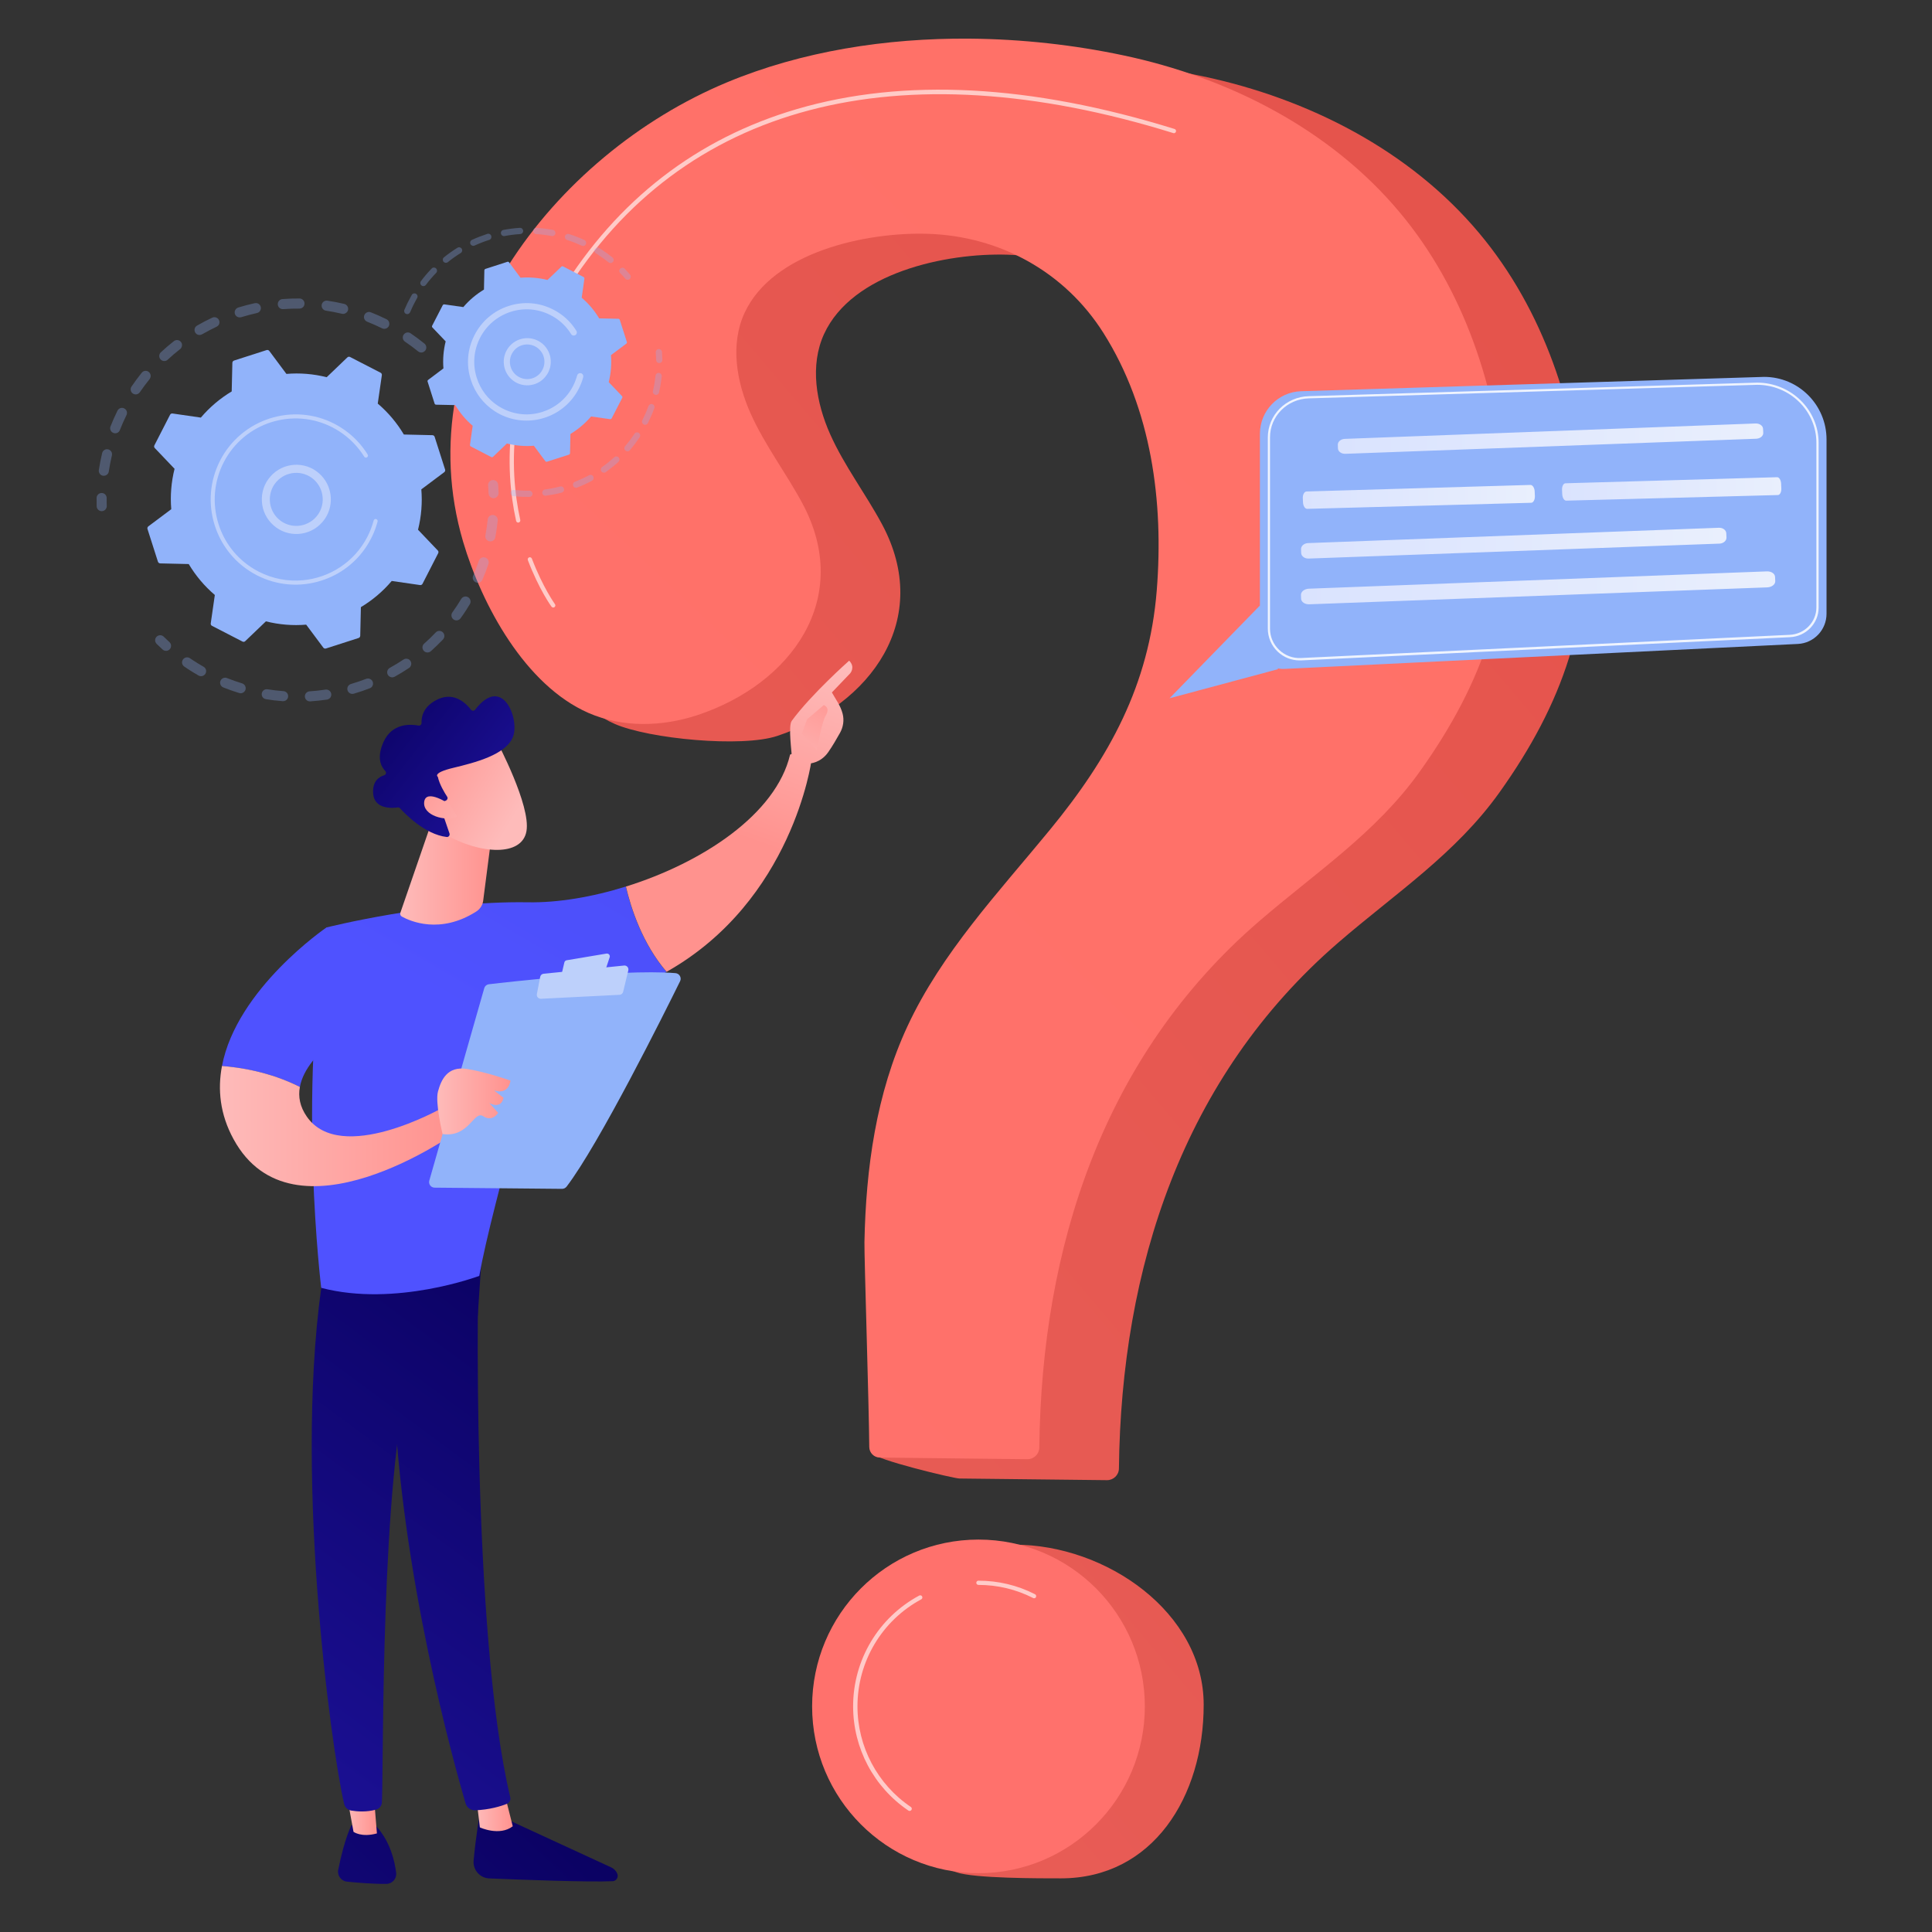 <svg width="200" height="200" viewBox="0 0 200 200" fill="none" xmlns="http://www.w3.org/2000/svg">
<rect x="0" y="0" width="200" height="200" fill="#333333" stroke="none"/>
<g clip-path="url(#clip0_502_4221)">
<path d="M108.626 6.176C99.961 6.107 91.221 7.482 83.483 10.705C65.478 18.189 50.201 38.009 56.178 58.253C58.122 64.827 57.099 72.086 63.635 74.939C67.17 76.485 76.797 77.409 80.461 76.184C90.19 72.948 96.583 64.082 91.296 54.251C89.603 51.103 87.406 48.23 85.946 44.967C84.486 41.703 83.818 37.831 85.305 34.581C88.232 28.205 97.962 26.173 104.266 26.365C111.71 26.59 118.458 30.285 122.463 36.62C127.457 44.515 128.719 54.12 127.989 63.281C127.205 73.085 123.084 80.576 116.902 88.095C111.58 94.574 105.726 100.786 102.185 108.394C98.937 115.372 97.88 123.11 97.73 130.752C97.702 132.229 90.361 146.186 90.388 150.448C90.395 151.05 98.712 153.048 99.319 153.055C102.451 153.089 111.328 153.192 114.596 153.226C115.265 153.233 115.824 152.692 115.831 152.022C116.063 131.285 122.422 111.513 138.524 97.591C144.385 92.522 150.696 88.396 155.247 81.999C161.742 72.88 164.942 63.911 164.021 52.663C163.175 42.387 159.805 32.105 153.125 24.134C145.947 15.562 135.44 10.212 124.523 7.9C119.427 6.825 114.043 6.217 108.626 6.176Z" fill="url(#paint0_linear_502_4221)"/>
<path d="M124.605 176.474C124.605 186.011 119.331 194.446 109.827 194.446C107.773 194.446 100.787 194.467 98.958 193.803C92.326 191.402 92.306 186.298 92.306 178.82C92.306 169.283 95.519 159.904 105.024 159.904C114.528 159.904 124.605 166.937 124.605 176.474Z" fill="url(#paint1_linear_502_4221)"/>
<path d="M100.39 4C91.725 3.932 82.985 5.307 75.248 8.529C57.242 16.02 41.966 35.84 47.943 56.084C49.887 62.659 54.377 70.937 60.906 73.797C64.44 75.343 68.555 75.24 72.219 74.022C81.948 70.786 88.341 61.92 83.053 52.089C81.361 48.941 79.164 46.068 77.704 42.805C76.244 39.541 75.575 35.669 77.063 32.419C79.99 26.043 89.719 24.011 96.024 24.203C103.468 24.429 110.215 28.123 114.221 34.458C119.215 42.353 120.477 51.959 119.747 61.119C118.962 70.923 114.841 78.415 108.66 85.933C103.338 92.412 97.484 98.624 93.943 106.232C90.695 113.21 89.638 120.948 89.487 128.59C89.46 130.068 89.958 145.529 89.986 149.792C89.992 150.394 90.477 150.879 91.077 150.886C94.209 150.92 103.086 151.023 106.354 151.057C107.022 151.064 107.582 150.524 107.589 149.853C107.821 129.117 114.18 109.345 130.282 95.422C136.143 90.353 142.454 86.228 147.005 79.831C153.5 70.711 156.7 61.742 155.779 50.495C154.933 40.219 151.562 29.936 144.883 21.966C137.712 13.393 127.205 8.036 116.288 5.731C111.191 4.65 105.808 4.048 100.39 4Z" fill="url(#paint2_linear_502_4221)"/>
<path d="M101.291 193.913C110.802 193.913 118.513 186.182 118.513 176.645C118.513 167.108 110.802 159.377 101.291 159.377C91.781 159.377 84.07 167.108 84.07 176.645C84.07 186.182 91.781 193.913 101.291 193.913Z" fill="url(#paint3_linear_502_4221)"/>
<path opacity="0.63" d="M53.647 54.1C53.545 54.1 53.456 54.032 53.429 53.929C52.221 48.463 52.044 39.911 58.055 30.176C63.922 20.68 72.144 14.324 82.508 11.286C93.582 8.044 106.73 8.735 121.59 13.352C121.706 13.387 121.774 13.51 121.733 13.633C121.699 13.749 121.57 13.818 121.46 13.777C92.913 4.903 70.527 10.814 58.43 30.408C52.501 40.014 52.672 48.449 53.859 53.827C53.886 53.943 53.811 54.066 53.688 54.093C53.675 54.1 53.661 54.1 53.647 54.1Z" fill="white"/>
<path opacity="0.63" d="M57.27 62.892C57.202 62.892 57.134 62.857 57.093 62.803C57.038 62.734 55.797 61.01 54.643 57.986C54.602 57.87 54.657 57.747 54.773 57.699C54.889 57.658 55.012 57.712 55.06 57.829C56.192 60.798 57.441 62.529 57.448 62.543C57.523 62.638 57.495 62.782 57.4 62.85C57.359 62.878 57.311 62.892 57.27 62.892Z" fill="white"/>
<path opacity="0.63" d="M107.05 165.452C107.016 165.452 106.982 165.445 106.948 165.425C105.181 164.529 103.277 164.07 101.285 164.07C101.162 164.07 101.066 163.968 101.066 163.851C101.066 163.728 101.162 163.632 101.285 163.632C103.345 163.632 105.317 164.104 107.146 165.035C107.255 165.09 107.296 165.226 107.241 165.336C107.207 165.411 107.132 165.452 107.05 165.452Z" fill="white"/>
<path opacity="0.63" d="M94.155 187.467C94.114 187.467 94.066 187.454 94.032 187.426C90.45 184.998 88.314 180.968 88.314 176.637C88.314 171.842 90.934 167.443 95.158 165.171C95.267 165.116 95.397 165.151 95.458 165.26C95.513 165.37 95.478 165.5 95.369 165.561C91.296 167.757 88.765 171.999 88.765 176.637C88.765 180.818 90.832 184.717 94.291 187.057C94.394 187.125 94.421 187.262 94.353 187.365C94.298 187.433 94.23 187.467 94.155 187.467Z" fill="white"/>
<g opacity="0.3">
<path d="M44.012 36.298C43.828 36.524 43.501 36.558 43.282 36.373C42.846 36.018 42.389 35.682 41.925 35.368C41.686 35.21 41.624 34.889 41.781 34.649L41.788 34.642C41.952 34.403 42.273 34.342 42.511 34.506C43.003 34.841 43.48 35.197 43.937 35.566C44.149 35.737 44.19 36.038 44.047 36.257C44.033 36.271 44.019 36.284 44.012 36.298ZM39.55 33.986C39.045 33.739 38.527 33.507 38.008 33.302C37.742 33.199 37.606 32.891 37.715 32.624C37.824 32.357 38.124 32.221 38.39 32.33C38.936 32.542 39.482 32.788 40.014 33.048C40.273 33.178 40.376 33.486 40.253 33.746C40.246 33.767 40.233 33.781 40.226 33.801C40.076 34.02 39.789 34.109 39.55 33.986ZM35.395 32.481C34.849 32.351 34.29 32.241 33.737 32.159C33.45 32.118 33.26 31.851 33.3 31.564C33.341 31.276 33.608 31.085 33.894 31.126C34.481 31.215 35.068 31.324 35.641 31.461C35.92 31.53 36.091 31.81 36.03 32.091C36.016 32.152 35.989 32.207 35.961 32.255C35.832 32.44 35.613 32.535 35.395 32.481ZM31.001 31.947C30.442 31.94 29.875 31.961 29.316 32.002C29.029 32.022 28.777 31.81 28.756 31.523C28.736 31.235 28.947 30.982 29.234 30.962C29.821 30.914 30.421 30.893 31.008 30.9C31.294 30.9 31.526 31.14 31.526 31.427C31.526 31.53 31.492 31.625 31.445 31.707C31.349 31.851 31.185 31.947 31.001 31.947ZM26.6 32.405C26.055 32.529 25.502 32.672 24.97 32.836C24.697 32.918 24.403 32.768 24.315 32.494C24.233 32.221 24.383 31.926 24.656 31.837C25.222 31.66 25.795 31.509 26.375 31.386C26.655 31.324 26.935 31.502 26.996 31.783C27.03 31.926 26.996 32.063 26.921 32.18C26.86 32.289 26.744 32.371 26.6 32.405ZM22.411 33.828C21.906 34.068 21.401 34.328 20.917 34.608C20.664 34.752 20.351 34.67 20.207 34.417C20.064 34.164 20.146 33.849 20.398 33.705C20.91 33.411 21.442 33.13 21.974 32.884C22.234 32.761 22.547 32.877 22.67 33.137C22.752 33.308 22.732 33.5 22.636 33.644C22.575 33.719 22.506 33.781 22.411 33.828ZM10.669 49.249C10.382 49.208 10.191 48.941 10.232 48.654C10.321 48.072 10.437 47.484 10.573 46.902C10.642 46.622 10.921 46.451 11.201 46.519C11.481 46.588 11.651 46.868 11.583 47.149C11.453 47.696 11.344 48.257 11.262 48.811C11.249 48.886 11.221 48.955 11.187 49.016C11.078 49.181 10.88 49.276 10.669 49.249ZM18.645 36.141C18.201 36.483 17.771 36.852 17.362 37.235C17.151 37.434 16.823 37.42 16.625 37.208C16.427 36.996 16.441 36.668 16.652 36.469C17.082 36.066 17.539 35.675 18.003 35.313C18.229 35.135 18.556 35.176 18.733 35.402C18.877 35.58 18.877 35.826 18.761 36.011C18.733 36.066 18.692 36.107 18.645 36.141ZM11.733 44.816C11.467 44.713 11.331 44.405 11.44 44.138C11.658 43.591 11.897 43.044 12.163 42.51C12.293 42.25 12.607 42.148 12.859 42.278C13.118 42.407 13.22 42.722 13.091 42.975C12.838 43.482 12.613 44.002 12.409 44.522C12.395 44.556 12.381 44.583 12.361 44.617C12.231 44.823 11.972 44.911 11.733 44.816ZM15.486 39.247C15.131 39.685 14.797 40.136 14.476 40.601C14.312 40.841 13.992 40.902 13.753 40.738C13.521 40.581 13.453 40.259 13.609 40.02L13.616 40.013C13.951 39.52 14.305 39.041 14.674 38.583C14.858 38.357 15.185 38.323 15.404 38.508C15.615 38.679 15.656 38.973 15.513 39.199C15.513 39.213 15.499 39.233 15.486 39.247Z" fill="#91B3FA"/>
<path d="M10.969 52.677C11.023 52.588 11.058 52.486 11.051 52.376C11.044 52.109 11.037 51.836 11.044 51.562C11.044 51.275 10.819 51.035 10.525 51.035C10.239 51.035 10 51.261 10 51.555C10 51.843 10 52.13 10.007 52.41C10.014 52.698 10.259 52.924 10.546 52.917C10.723 52.91 10.88 52.814 10.969 52.677Z" fill="#91B3FA"/>
</g>
<g opacity="0.3">
<path d="M17.628 67.14C17.764 66.927 17.73 66.64 17.539 66.469C17.341 66.291 17.143 66.1 16.946 65.908C16.741 65.703 16.413 65.71 16.209 65.915C16.004 66.12 16.011 66.449 16.216 66.654C16.42 66.852 16.625 67.051 16.837 67.242C17.048 67.434 17.382 67.42 17.573 67.208C17.594 67.181 17.614 67.16 17.628 67.14Z" fill="#91B3FA"/>
<path d="M47.677 64.006C47.506 64.239 47.185 64.294 46.947 64.123C46.715 63.952 46.66 63.63 46.831 63.391C47.151 62.946 47.458 62.481 47.745 62.002C47.895 61.756 48.216 61.673 48.461 61.824C48.707 61.974 48.789 62.296 48.639 62.542C48.516 62.748 48.386 62.953 48.257 63.158C48.072 63.445 47.875 63.733 47.677 64.006ZM49.253 60.285C48.987 60.168 48.864 59.861 48.98 59.6C49.198 59.094 49.396 58.567 49.574 58.047C49.662 57.774 49.962 57.623 50.235 57.719C50.508 57.808 50.658 58.109 50.563 58.383C50.379 58.937 50.167 59.484 49.935 60.018C49.922 60.045 49.908 60.073 49.894 60.093C49.758 60.305 49.492 60.387 49.253 60.285ZM45.862 66.196C45.459 66.613 45.036 67.023 44.6 67.413C44.381 67.605 44.054 67.585 43.863 67.366C43.672 67.147 43.692 66.818 43.91 66.627C44.327 66.257 44.729 65.874 45.105 65.471C45.302 65.265 45.63 65.251 45.841 65.457C46.026 65.635 46.053 65.915 45.916 66.12C45.903 66.148 45.882 66.175 45.862 66.196ZM50.665 56.036C50.385 55.981 50.194 55.708 50.249 55.427C50.351 54.887 50.433 54.326 50.488 53.778C50.515 53.491 50.774 53.279 51.061 53.313C51.347 53.341 51.559 53.6 51.525 53.888C51.463 54.469 51.382 55.051 51.272 55.626C51.259 55.694 51.231 55.756 51.197 55.817C51.088 55.981 50.883 56.077 50.665 56.036ZM42.348 69.144C41.864 69.466 41.365 69.774 40.854 70.054C40.601 70.191 40.288 70.102 40.144 69.849C40.008 69.596 40.096 69.281 40.349 69.138C40.833 68.871 41.311 68.583 41.768 68.275C42.007 68.118 42.334 68.18 42.491 68.419C42.607 68.597 42.607 68.823 42.491 68.994C42.464 69.055 42.409 69.103 42.348 69.144ZM38.282 71.251C37.742 71.457 37.183 71.648 36.624 71.812C36.344 71.895 36.057 71.73 35.975 71.457C35.894 71.176 36.057 70.889 36.33 70.807C36.862 70.65 37.388 70.472 37.906 70.273C38.172 70.171 38.479 70.307 38.582 70.574C38.643 70.738 38.623 70.909 38.534 71.046C38.473 71.142 38.391 71.21 38.282 71.251ZM33.853 72.421C33.28 72.504 32.694 72.565 32.114 72.606C31.827 72.627 31.581 72.408 31.561 72.12C31.541 71.833 31.759 71.587 32.045 71.566C32.598 71.532 33.151 71.47 33.697 71.388C33.983 71.347 34.249 71.546 34.29 71.826C34.311 71.956 34.276 72.086 34.215 72.189C34.133 72.305 34.004 72.394 33.853 72.421ZM29.268 72.586C28.689 72.544 28.102 72.476 27.529 72.38C27.242 72.332 27.051 72.066 27.099 71.785C27.146 71.498 27.413 71.306 27.692 71.354C28.238 71.443 28.791 71.505 29.343 71.546C29.63 71.566 29.848 71.819 29.828 72.107C29.821 72.196 29.794 72.285 29.746 72.353C29.644 72.504 29.466 72.599 29.268 72.586ZM24.765 71.744C24.213 71.573 23.653 71.382 23.114 71.163C22.848 71.053 22.718 70.752 22.821 70.485C22.93 70.218 23.23 70.088 23.496 70.191C24.008 70.396 24.533 70.581 25.066 70.745C25.338 70.827 25.495 71.121 25.413 71.395C25.4 71.443 25.379 71.491 25.352 71.525C25.229 71.717 24.99 71.812 24.765 71.744ZM20.555 69.931C20.187 69.719 19.812 69.493 19.457 69.261C19.327 69.178 19.198 69.09 19.075 69.001C18.836 68.837 18.768 68.515 18.939 68.275C19.102 68.036 19.423 67.974 19.662 68.139C19.785 68.221 19.907 68.303 20.03 68.385C20.371 68.604 20.719 68.823 21.074 69.021C21.326 69.165 21.415 69.48 21.272 69.733C21.265 69.74 21.258 69.753 21.258 69.76C21.101 69.986 20.801 70.068 20.555 69.931Z" fill="#91B3FA"/>
<path d="M51.532 51.329C51.586 51.24 51.62 51.138 51.614 51.028C51.6 50.748 51.586 50.461 51.566 50.173C51.545 49.886 51.293 49.674 51.006 49.694C50.72 49.715 50.501 49.968 50.529 50.255C50.549 50.529 50.563 50.803 50.576 51.069C50.59 51.357 50.829 51.583 51.115 51.576C51.293 51.562 51.443 51.466 51.532 51.329Z" fill="#91B3FA"/>
</g>
<path d="M44.994 45.22C44.959 45.117 44.871 45.056 44.769 45.049L41.807 44.981C41.098 43.79 40.19 42.703 39.105 41.779L39.529 38.837C39.542 38.734 39.494 38.632 39.399 38.584L36.24 36.956C36.144 36.908 36.035 36.921 35.96 36.997L33.818 39.049C32.433 38.7 31.027 38.591 29.649 38.707L27.875 36.326C27.814 36.244 27.704 36.21 27.609 36.237L24.225 37.325C24.129 37.359 24.061 37.448 24.054 37.551L23.986 40.52C22.799 41.232 21.714 42.142 20.793 43.229L17.859 42.805C17.756 42.791 17.654 42.839 17.606 42.935L15.982 46.103C15.935 46.199 15.948 46.308 16.023 46.383L18.07 48.531C17.722 49.92 17.613 51.33 17.729 52.712L15.355 54.49C15.273 54.552 15.239 54.661 15.266 54.757L16.351 58.151C16.385 58.246 16.474 58.315 16.576 58.322L19.537 58.39C20.247 59.58 21.154 60.668 22.239 61.592L21.816 64.534C21.802 64.636 21.85 64.739 21.946 64.787L25.105 66.415C25.2 66.463 25.309 66.449 25.384 66.374L27.527 64.322C28.912 64.67 30.317 64.78 31.696 64.664L33.47 67.044C33.531 67.126 33.64 67.161 33.736 67.133L37.12 66.046C37.222 66.011 37.284 65.922 37.291 65.82L37.359 62.851C38.546 62.139 39.631 61.229 40.552 60.141L43.486 60.566C43.588 60.579 43.69 60.531 43.738 60.436L45.362 57.268C45.41 57.172 45.396 57.063 45.321 56.987L43.274 54.839C43.622 53.45 43.731 52.041 43.615 50.659L45.99 48.88C46.072 48.819 46.106 48.709 46.078 48.614L44.994 45.22Z" fill="#91B3FA"/>
<path d="M33.354 54.066C32.051 55.55 29.786 55.694 28.312 54.38C27.596 53.744 27.166 52.875 27.111 51.917C27.05 50.96 27.363 50.043 27.998 49.325C29.301 47.84 31.567 47.696 33.04 49.01C34.384 50.2 34.623 52.184 33.675 53.648C33.579 53.792 33.47 53.929 33.354 54.066ZM27.937 51.87C27.984 52.602 28.312 53.272 28.858 53.758C29.99 54.757 31.723 54.647 32.726 53.511C33.729 52.376 33.613 50.638 32.481 49.632C31.348 48.633 29.615 48.743 28.612 49.879C28.523 49.981 28.442 50.091 28.366 50.2C28.053 50.693 27.902 51.274 27.937 51.87Z" fill="#BDD0FB"/>
<path d="M37.96 56.529C38.124 56.276 38.274 56.016 38.41 55.749C38.451 55.667 38.499 55.578 38.54 55.489C38.745 55.065 38.908 54.62 39.038 54.169C39.038 54.162 39.045 54.155 39.045 54.148C39.052 54.127 39.052 54.114 39.058 54.093C39.065 54.059 39.079 54.025 39.086 53.991C39.113 53.902 39.072 53.806 38.997 53.758C38.977 53.744 38.956 53.737 38.936 53.731C38.827 53.703 38.711 53.765 38.683 53.881C38.526 54.456 38.315 55.017 38.042 55.55C36.684 58.198 34.112 59.813 31.355 60.066C29.82 60.209 28.237 59.929 26.77 59.17C26.511 59.04 26.265 58.889 26.027 58.739C24.416 57.692 23.222 56.132 22.629 54.271C21.947 52.137 22.138 49.865 23.154 47.867C25.269 43.749 30.325 42.127 34.426 44.248C34.678 44.378 34.924 44.522 35.163 44.679C36.193 45.35 37.059 46.239 37.708 47.279C37.721 47.306 37.748 47.327 37.769 47.341C37.837 47.382 37.919 47.389 37.994 47.341C38.09 47.279 38.124 47.149 38.062 47.053C37.387 45.959 36.473 45.022 35.395 44.324C35.149 44.16 34.89 44.009 34.623 43.872C30.318 41.649 25.003 43.359 22.786 47.676C21.715 49.769 21.517 52.157 22.233 54.394C22.854 56.344 24.109 57.986 25.795 59.087C26.047 59.252 26.306 59.402 26.579 59.546C28.667 60.62 31.048 60.818 33.279 60.1C35.231 59.477 36.861 58.225 37.96 56.529Z" fill="#BDD0FB"/>
<g opacity="0.3">
<path d="M65.246 28.807C65.321 28.691 65.314 28.534 65.218 28.424C65.041 28.219 64.857 28.014 64.666 27.815C64.543 27.685 64.338 27.685 64.208 27.808C64.079 27.931 64.079 28.137 64.202 28.267C64.386 28.451 64.563 28.65 64.734 28.848C64.85 28.985 65.055 28.999 65.191 28.882C65.211 28.855 65.232 28.834 65.246 28.807Z" fill="#91B3FA"/>
<path d="M63.451 27.11C63.342 27.247 63.137 27.268 63.001 27.158C62.653 26.878 62.284 26.611 61.909 26.364C61.827 26.31 61.752 26.262 61.67 26.214C61.52 26.118 61.472 25.92 61.568 25.769C61.663 25.633 61.861 25.571 62.011 25.667C62.093 25.721 62.182 25.776 62.264 25.824C62.659 26.084 63.041 26.364 63.41 26.659C63.539 26.761 63.567 26.946 63.478 27.083C63.465 27.09 63.458 27.096 63.451 27.11ZM60.224 25.434C59.732 25.208 59.221 25.003 58.702 24.839C58.532 24.784 58.443 24.606 58.49 24.435C58.545 24.264 58.729 24.175 58.893 24.223C59.432 24.394 59.971 24.606 60.49 24.846C60.653 24.921 60.722 25.113 60.647 25.277C60.64 25.29 60.633 25.304 60.626 25.318C60.544 25.448 60.374 25.503 60.224 25.434ZM57.119 24.435C56.587 24.333 56.041 24.264 55.495 24.23C55.318 24.216 55.181 24.066 55.195 23.888C55.209 23.71 55.359 23.573 55.536 23.587C56.102 23.621 56.676 23.696 57.235 23.799C57.413 23.833 57.522 23.997 57.494 24.175C57.488 24.216 57.467 24.257 57.447 24.292C57.378 24.401 57.249 24.456 57.119 24.435ZM53.858 24.23C53.312 24.264 52.766 24.333 52.234 24.435C52.056 24.469 51.893 24.353 51.859 24.175C51.825 23.997 51.941 23.833 52.118 23.799C52.677 23.696 53.251 23.621 53.817 23.587C53.994 23.573 54.144 23.71 54.158 23.888C54.165 23.956 54.144 24.025 54.103 24.086C54.056 24.168 53.967 24.223 53.858 24.23ZM50.651 24.832C50.132 24.996 49.621 25.195 49.13 25.42C48.966 25.496 48.775 25.42 48.7 25.263C48.625 25.099 48.693 24.907 48.857 24.832C49.375 24.593 49.914 24.387 50.453 24.209C50.624 24.155 50.801 24.25 50.856 24.422C50.883 24.517 50.869 24.62 50.822 24.695C50.788 24.764 50.726 24.811 50.651 24.832ZM47.69 26.194C47.226 26.481 46.782 26.796 46.359 27.138C46.223 27.247 46.018 27.227 45.909 27.09C45.8 26.953 45.82 26.748 45.957 26.638C46.4 26.282 46.871 25.947 47.355 25.646C47.506 25.55 47.703 25.598 47.799 25.749C47.867 25.858 47.86 25.995 47.792 26.098C47.765 26.139 47.731 26.173 47.69 26.194ZM45.152 28.246C44.776 28.636 44.415 29.053 44.087 29.491C43.978 29.635 43.78 29.662 43.637 29.553C43.494 29.443 43.466 29.245 43.576 29.101C43.917 28.643 44.292 28.205 44.688 27.794C44.811 27.664 45.015 27.664 45.145 27.788C45.254 27.897 45.275 28.068 45.193 28.198C45.179 28.212 45.165 28.232 45.152 28.246ZM42.034 32.495C41.87 32.426 41.795 32.234 41.863 32.07C42.054 31.619 42.272 31.167 42.518 30.729C42.552 30.661 42.593 30.599 42.627 30.531C42.709 30.374 42.914 30.326 43.064 30.415C43.221 30.504 43.269 30.702 43.18 30.852C43.146 30.914 43.112 30.976 43.078 31.037C42.846 31.455 42.634 31.886 42.457 32.317C42.45 32.337 42.443 32.351 42.429 32.364C42.347 32.501 42.184 32.556 42.034 32.495Z" fill="#91B3FA"/>
</g>
<g opacity="0.3">
<path d="M66.221 45.261C65.907 45.726 65.566 46.177 65.204 46.608C65.088 46.745 64.883 46.759 64.747 46.643C64.611 46.526 64.597 46.321 64.713 46.184C65.061 45.781 65.388 45.35 65.682 44.898C65.777 44.748 65.982 44.713 66.125 44.809C66.275 44.905 66.316 45.103 66.221 45.261C66.221 45.254 66.221 45.254 66.221 45.261ZM66.637 43.94C66.48 43.858 66.412 43.667 66.494 43.509C66.733 43.03 66.951 42.531 67.135 42.032C67.197 41.867 67.381 41.778 67.544 41.84C67.708 41.901 67.797 42.086 67.736 42.25C67.544 42.777 67.319 43.297 67.067 43.803C67.06 43.817 67.053 43.824 67.046 43.831C66.965 43.968 66.787 44.016 66.637 43.94ZM64.024 47.812C63.608 48.189 63.164 48.545 62.707 48.873C62.564 48.976 62.359 48.941 62.257 48.798C62.154 48.654 62.188 48.449 62.332 48.346C62.768 48.038 63.191 47.696 63.587 47.334C63.717 47.211 63.921 47.224 64.044 47.354C64.147 47.464 64.153 47.628 64.078 47.744C64.065 47.772 64.044 47.792 64.024 47.812ZM67.831 40.868C67.66 40.827 67.551 40.656 67.592 40.478C67.715 39.959 67.804 39.418 67.858 38.891C67.879 38.713 68.036 38.583 68.213 38.604C68.391 38.624 68.52 38.782 68.5 38.96C68.438 39.521 68.35 40.082 68.22 40.629C68.213 40.67 68.199 40.704 68.179 40.732C68.104 40.841 67.967 40.903 67.831 40.868ZM61.281 49.762C60.79 50.029 60.271 50.269 59.753 50.474C59.589 50.542 59.398 50.46 59.336 50.289C59.268 50.125 59.35 49.933 59.521 49.872C60.019 49.673 60.51 49.448 60.981 49.194C61.138 49.112 61.336 49.167 61.417 49.325C61.472 49.434 61.465 49.557 61.404 49.653C61.37 49.701 61.329 49.735 61.281 49.762ZM58.149 50.994C57.603 51.138 57.051 51.24 56.498 51.315C56.321 51.336 56.157 51.213 56.136 51.035C56.116 50.857 56.239 50.693 56.416 50.672C56.942 50.604 57.474 50.494 57.992 50.364C58.163 50.316 58.34 50.426 58.381 50.597C58.402 50.686 58.388 50.782 58.34 50.857C58.292 50.925 58.224 50.973 58.149 50.994ZM54.813 51.438C54.253 51.445 53.687 51.418 53.128 51.356C52.95 51.336 52.821 51.178 52.841 51.001C52.861 50.823 53.018 50.693 53.196 50.713C53.728 50.775 54.267 50.802 54.799 50.795C54.977 50.795 55.12 50.939 55.127 51.117C55.127 51.185 55.106 51.247 55.072 51.295C55.017 51.377 54.922 51.438 54.813 51.438Z" fill="#91B3FA"/>
<path d="M68.513 37.434C68.548 37.379 68.568 37.318 68.568 37.249C68.561 36.976 68.548 36.695 68.527 36.428C68.513 36.251 68.356 36.121 68.179 36.134C68.002 36.148 67.872 36.305 67.886 36.483C67.906 36.743 67.92 37.003 67.927 37.27C67.927 37.448 68.077 37.592 68.254 37.585C68.363 37.578 68.459 37.523 68.513 37.434Z" fill="#91B3FA"/>
</g>
<path d="M64.161 33.117C64.141 33.048 64.079 33.007 64.011 33L62.026 32.959C61.548 32.166 60.941 31.434 60.218 30.818L60.497 28.848C60.504 28.779 60.47 28.711 60.409 28.677L58.294 27.582C58.232 27.548 58.157 27.561 58.109 27.609L56.676 28.984C55.749 28.752 54.807 28.677 53.886 28.752L52.699 27.158C52.658 27.103 52.583 27.076 52.521 27.103L50.256 27.835C50.188 27.856 50.147 27.917 50.14 27.986L50.099 29.976C49.308 30.455 48.578 31.064 47.964 31.789L45.999 31.509C45.93 31.502 45.862 31.536 45.828 31.598L44.736 33.719C44.702 33.78 44.716 33.855 44.764 33.903L46.135 35.34C45.903 36.271 45.828 37.215 45.903 38.138L44.32 39.329C44.266 39.37 44.238 39.445 44.266 39.507L44.989 41.778C45.009 41.846 45.071 41.887 45.139 41.894L47.124 41.935C47.602 42.729 48.209 43.461 48.932 44.077L48.653 46.047C48.646 46.115 48.68 46.184 48.741 46.218L50.856 47.313C50.918 47.347 50.993 47.333 51.041 47.285L52.474 45.91C53.401 46.143 54.343 46.218 55.264 46.143L56.451 47.737C56.492 47.792 56.567 47.819 56.629 47.792L58.894 47.066C58.962 47.046 59.003 46.984 59.01 46.916L59.051 44.925C59.842 44.446 60.572 43.837 61.187 43.112L63.151 43.392C63.22 43.399 63.288 43.365 63.322 43.304L64.414 41.183C64.448 41.121 64.434 41.046 64.386 40.998L63.015 39.561C63.247 38.631 63.322 37.687 63.247 36.763L64.837 35.573C64.891 35.532 64.919 35.456 64.891 35.395L64.161 33.117Z" fill="#91B3FA"/>
<path d="M56.404 39.062C55.974 39.555 55.38 39.842 54.732 39.883C54.084 39.924 53.456 39.712 52.972 39.281C51.962 38.392 51.867 36.846 52.754 35.833C53.641 34.821 55.182 34.725 56.192 35.614C56.677 36.045 56.97 36.641 57.011 37.29C57.045 37.817 56.909 38.33 56.629 38.768C56.554 38.878 56.479 38.973 56.404 39.062ZM53.388 38.795C53.75 39.11 54.207 39.268 54.684 39.24C55.162 39.213 55.599 38.994 55.913 38.638C56.226 38.276 56.383 37.817 56.356 37.338C56.329 36.859 56.11 36.422 55.756 36.107C55.012 35.45 53.879 35.525 53.231 36.264C53.17 36.333 53.122 36.401 53.074 36.476C52.596 37.208 52.719 38.2 53.388 38.795Z" fill="#BDD0FB"/>
<path d="M59.603 40.779C59.712 40.608 59.815 40.43 59.91 40.245C60.101 39.876 60.252 39.493 60.361 39.089C60.367 39.069 60.367 39.055 60.374 39.035C60.408 38.898 60.354 38.754 60.238 38.679C60.211 38.658 60.176 38.645 60.142 38.638C59.972 38.59 59.794 38.693 59.747 38.864C59.644 39.233 59.508 39.596 59.33 39.944C59.324 39.965 59.31 39.986 59.303 39.999C58.88 40.806 58.266 41.484 57.529 41.976C57.127 42.243 56.69 42.462 56.219 42.613C56.212 42.613 56.212 42.613 56.206 42.62C56.192 42.626 56.185 42.626 56.171 42.633C54.793 43.078 53.326 42.955 52.037 42.291C51.873 42.202 51.709 42.113 51.552 42.011C50.508 41.333 49.737 40.321 49.355 39.117C48.912 37.735 49.035 36.264 49.696 34.971C50.358 33.684 51.484 32.727 52.862 32.282C54.24 31.837 55.707 31.96 56.997 32.624C57.161 32.706 57.318 32.802 57.474 32.898C58.136 33.329 58.703 33.903 59.119 34.581C59.146 34.622 59.18 34.656 59.214 34.683C59.317 34.752 59.453 34.752 59.562 34.69C59.712 34.594 59.76 34.396 59.665 34.245C59.194 33.486 58.566 32.843 57.822 32.364C57.652 32.255 57.474 32.145 57.29 32.056C55.851 31.311 54.206 31.174 52.664 31.673C51.122 32.166 49.867 33.233 49.123 34.683C48.38 36.127 48.243 37.776 48.741 39.322C49.171 40.67 50.038 41.798 51.197 42.558C51.368 42.667 51.552 42.777 51.736 42.873C54.541 44.303 57.932 43.358 59.603 40.779Z" fill="#BDD0FB"/>
<path d="M130.426 62.685L121.071 72.284L132.295 69.274L130.426 62.685Z" fill="#91B3FA"/>
<path d="M186.114 66.661L132.936 69.247C131.571 69.316 130.425 68.221 130.425 66.853V44.912C130.425 42.524 132.315 40.575 134.689 40.499L182.62 39.015C186.189 39.015 189.082 41.915 189.082 45.493V63.534C189.082 65.204 187.778 66.579 186.114 66.661Z" fill="#91B3FA"/>
<path opacity="0.85" d="M134.526 68.365C133.68 68.365 132.882 68.043 132.261 67.455C131.606 66.825 131.244 65.977 131.244 65.067V45.295C131.244 42.962 133.107 41.081 135.488 41.012L181.891 39.61C185.405 39.61 188.263 42.408 188.263 45.849V62.898C188.263 64.54 186.953 65.888 185.282 65.963L134.683 68.365C134.635 68.365 134.581 68.365 134.526 68.365ZM181.891 39.836L135.488 41.238C133.236 41.306 131.469 43.085 131.469 45.288V65.06C131.469 65.908 131.804 66.695 132.418 67.277C133.032 67.858 133.83 68.159 134.669 68.118L185.268 65.717C186.817 65.642 188.031 64.397 188.031 62.878V45.842C188.038 42.531 185.282 39.836 181.891 39.836Z" fill="white"/>
<path d="M181.74 43.838L139.22 45.432C138.804 45.445 138.476 45.726 138.49 46.047L138.503 46.424C138.517 46.745 138.858 46.992 139.274 46.978L181.802 45.418C182.218 45.404 182.552 45.124 182.532 44.802L182.511 44.392C182.498 44.07 182.15 43.824 181.74 43.838Z" fill="url(#paint4_linear_502_4221)"/>
<path d="M177.934 54.634L135.413 56.221C134.997 56.235 134.669 56.522 134.683 56.857L134.697 57.247C134.71 57.583 135.058 57.836 135.468 57.822L177.995 56.276C178.411 56.262 178.739 55.975 178.725 55.639L178.705 55.209C178.691 54.873 178.35 54.62 177.934 54.634Z" fill="url(#paint5_linear_502_4221)"/>
<path d="M182.9 59.149L135.494 60.941C135.03 60.962 134.662 61.249 134.675 61.591L134.689 61.981C134.702 62.316 135.085 62.576 135.549 62.556L182.954 60.804C183.418 60.784 183.787 60.496 183.773 60.154L183.753 59.723C183.746 59.388 183.364 59.128 182.9 59.149Z" fill="url(#paint6_linear_502_4221)"/>
<path d="M158.427 50.2L135.249 50.878C135.024 50.885 134.853 51.199 134.867 51.575L134.887 52.013C134.908 52.39 135.099 52.684 135.331 52.677L158.508 52.047C158.734 52.041 158.904 51.726 158.891 51.35L158.87 50.871C158.85 50.495 158.652 50.194 158.427 50.2Z" fill="url(#paint7_linear_502_4221)"/>
<path d="M183.965 49.4L162.057 50.029C161.838 50.036 161.682 50.351 161.702 50.727L161.722 51.165C161.743 51.541 161.927 51.835 162.139 51.828L184.047 51.247C184.265 51.24 184.422 50.925 184.402 50.549L184.381 50.07C184.361 49.687 184.177 49.393 183.965 49.4Z" fill="url(#paint8_linear_502_4221)"/>
<path d="M49.683 187.659C49.683 187.659 49.246 190.149 49.028 192.612C48.946 193.577 49.683 194.411 50.645 194.453C53.913 194.589 60.913 194.856 63.424 194.74C63.799 194.726 64.045 194.336 63.908 193.98C63.792 193.686 63.567 193.447 63.281 193.317L51.723 187.987L49.683 187.659Z" fill="url(#paint9_linear_502_4221)"/>
<path d="M49.321 186.195L49.676 189.171C49.676 189.171 51.703 190.115 53.081 189.055L52.242 185.737L49.321 186.195Z" fill="url(#paint10_linear_502_4221)"/>
<path d="M49.588 130.239C49.438 131.019 48.769 169.023 52.822 186.058C52.891 186.339 52.747 186.619 52.481 186.729C51.86 186.982 50.639 187.352 49.179 187.399C48.728 187.413 48.319 187.119 48.196 186.688C47.036 182.734 41.489 162.934 40.766 144.018C39.954 122.884 40.766 143.299 40.766 143.299L41.244 130.232L49.588 130.239Z" fill="url(#paint11_linear_502_4221)"/>
<path d="M36.384 188.952C36.384 188.952 35.688 190.211 35.013 193.55C34.89 194.152 35.313 194.727 35.92 194.788C36.998 194.898 38.663 195.034 39.993 195.021C40.607 195.014 41.085 194.48 41.01 193.871C40.86 192.654 40.403 190.656 38.983 189.096L36.384 188.952Z" fill="url(#paint12_linear_502_4221)"/>
<path d="M35.77 185.128L36.596 189.63C36.596 189.63 37.408 190.239 39.018 189.794L38.623 184.95L35.77 185.128Z" fill="url(#paint13_linear_502_4221)"/>
<path d="M33.547 131.402C30.231 151.454 34.263 180.968 35.627 186.743C35.709 187.098 35.996 187.365 36.351 187.427C36.958 187.529 37.954 187.612 38.944 187.324C39.285 187.228 39.523 186.921 39.537 186.565C39.721 181.892 39.394 153.226 42.478 141.897C42.635 141.322 42.983 140.823 43.467 140.474L49.458 136.205L49.915 129.302L33.547 131.402Z" fill="url(#paint14_linear_502_4221)"/>
<path d="M54.663 93.404C44.729 93.24 33.771 96.017 33.771 96.017C30.81 113.34 33.252 133.317 33.252 133.317C40.942 135.342 49.614 132.079 49.614 132.079C50.89 124.84 56.853 104.467 56.853 104.467C61.704 103.864 65.702 102.462 68.991 100.601C66.48 97.68 65.3 93.972 64.781 91.776C61.281 92.87 57.726 93.459 54.663 93.404Z" fill="url(#paint15_linear_502_4221)"/>
<path d="M84.002 78.736C83.027 77.552 81.792 78.113 81.792 78.113C80.332 84.305 72.67 89.32 64.796 91.776C65.308 93.972 66.495 97.687 69.006 100.601C82.065 93.24 84.002 78.736 84.002 78.736Z" fill="url(#paint16_linear_502_4221)"/>
<path d="M83.763 79.037C83.865 79.365 82.685 79.858 81.989 78.524C81.962 77.888 81.58 75.151 81.955 74.631C83.981 71.86 87.905 68.392 87.905 68.392C88.567 69.048 88.021 69.692 88.021 69.692L86.117 71.682C86.513 72.401 87.004 73.016 87.229 73.885C87.4 74.549 87.297 75.254 86.963 75.856C86.629 76.458 86.172 77.244 85.742 77.86C84.923 79.03 83.763 79.037 83.763 79.037Z" fill="url(#paint17_linear_502_4221)"/>
<path d="M85.285 72.983L83.552 74.46L83.006 75.931L84.555 77.655C84.555 77.655 85.073 74.741 85.462 74.112C85.844 73.475 85.646 73.167 85.285 72.983Z" fill="url(#paint18_linear_502_4221)"/>
<path d="M37.586 105.664L33.779 96.024C33.779 96.024 24.5 102.346 22.979 110.357C24.732 110.487 27.918 110.946 31.043 112.526C31.726 108.736 37.586 105.664 37.586 105.664Z" fill="url(#paint19_linear_502_4221)"/>
<path d="M45.692 114.736C45.692 114.736 35.28 120.64 31.766 115.598C31.036 114.551 30.858 113.512 31.043 112.52C27.918 110.939 24.732 110.481 22.978 110.351C22.521 112.766 22.76 115.338 24.179 117.931C30.333 129.22 47.077 117.309 47.077 117.309L45.692 114.736Z" fill="url(#paint20_linear_502_4221)"/>
<path d="M44.443 122.207L50.127 102.305C50.188 102.08 50.386 101.916 50.618 101.888C51.648 101.765 54.63 101.43 58.075 101.136C62.224 100.787 67.048 100.499 69.927 100.739C70.336 100.773 70.582 101.211 70.404 101.573C68.767 104.898 62.033 118.41 58.655 122.837C58.546 122.98 58.369 123.069 58.185 123.069L44.996 122.946C44.607 122.946 44.334 122.577 44.443 122.207Z" fill="#91B3FA"/>
<path d="M58.662 99.405L62.783 98.714C63.002 98.68 63.186 98.885 63.111 99.097L62.702 100.335C62.667 100.445 62.572 100.52 62.463 100.534L58.499 101.067C58.294 101.095 58.123 100.91 58.171 100.705L58.424 99.624C58.451 99.514 58.546 99.425 58.662 99.405Z" fill="#BDD0FB"/>
<path d="M55.578 102.901L55.919 101.129C55.953 100.951 56.096 100.814 56.281 100.8L64.605 99.952C64.885 99.925 65.11 100.178 65.041 100.458L64.509 102.668C64.468 102.846 64.311 102.976 64.134 102.983L56.001 103.393C55.735 103.407 55.523 103.167 55.578 102.901Z" fill="#BDD0FB"/>
<path d="M45.814 117.397C45.814 117.397 45.022 114.134 45.343 112.978C45.664 111.822 46.285 110.33 48.345 110.658C50.406 110.987 52.842 111.863 52.842 111.863C52.842 111.863 52.719 113.375 51.149 112.882L52.118 113.635C52.118 113.635 51.982 114.845 50.658 114.196L51.566 115.194C51.566 115.194 50.999 116.186 50.024 115.55C49.041 114.914 48.577 117.787 45.814 117.397Z" fill="url(#paint21_linear_502_4221)"/>
<path d="M44.606 85.324L41.447 94.485C41.393 94.635 41.454 94.806 41.598 94.882C42.457 95.36 45.562 96.742 49.301 94.362C49.69 94.115 49.956 93.712 50.017 93.253L51.041 85.324H44.606Z" fill="url(#paint22_linear_502_4221)"/>
<path d="M51.479 76.834C51.479 76.834 54.952 83.381 54.501 86.029C54.058 88.677 49.759 88.485 46 86.337L43.373 79.263L51.479 76.834Z" fill="url(#paint23_linear_502_4221)"/>
<path d="M46.17 82.868C46.32 82.8 46.382 82.615 46.286 82.471C46.006 82.047 45.488 81.178 45.324 80.419C45.324 80.419 44.703 80.015 46.914 79.489C49.124 78.955 52.42 78.134 53.116 76.246C53.791 74.405 52.017 69.78 49.186 73.468C49.077 73.612 48.865 73.612 48.756 73.468C48.292 72.859 47.071 71.607 45.379 72.367C43.789 73.078 43.611 74.248 43.639 74.836C43.646 75.007 43.489 75.144 43.325 75.11C42.52 74.959 40.596 74.823 39.702 76.807C38.965 78.435 39.443 79.359 39.879 79.81C40.023 79.954 39.961 80.2 39.763 80.255C39.238 80.419 38.556 80.864 38.624 82.102C38.719 83.812 40.63 83.662 41.169 83.587C41.258 83.573 41.346 83.607 41.408 83.669C41.872 84.189 43.973 86.385 46.245 86.645C46.443 86.665 46.593 86.474 46.532 86.282L45.549 83.415C45.501 83.285 45.57 83.135 45.692 83.08L46.17 82.868Z" fill="url(#paint24_linear_502_4221)"/>
<path d="M46.567 83.272C46.567 83.272 44.097 81.575 43.913 83.005C43.735 84.434 46.137 85.078 47.331 84.544L46.567 83.272Z" fill="url(#paint25_linear_502_4221)"/>
</g>
<defs>
<linearGradient id="paint0_linear_502_4221" x1="340.623" y1="-125.869" x2="-11.601" y2="173.541" gradientUnits="userSpaceOnUse">
<stop stop-color="#E1473D"/>
<stop offset="1" stop-color="#E9605A"/>
</linearGradient>
<linearGradient id="paint1_linear_502_4221" x1="391.88" y1="-65.572" x2="39.654" y2="233.839" gradientUnits="userSpaceOnUse">
<stop stop-color="#E1473D"/>
<stop offset="1" stop-color="#E9605A"/>
</linearGradient>
<linearGradient id="paint2_linear_502_4221" x1="12.554" y1="160.031" x2="318.503" y2="-163.079" gradientUnits="userSpaceOnUse">
<stop stop-color="#FF716C"/>
<stop offset="1" stop-color="#FE7062"/>
</linearGradient>
<linearGradient id="paint3_linear_502_4221" x1="136.611" y1="137.508" x2="67.238" y2="213.958" gradientUnits="userSpaceOnUse">
<stop stop-color="#FF716C"/>
<stop offset="1" stop-color="#FF716C"/>
</linearGradient>
<linearGradient id="paint4_linear_502_4221" x1="138.483" y1="45.409" x2="182.529" y2="45.409" gradientUnits="userSpaceOnUse">
<stop stop-color="#DAE3FE"/>
<stop offset="1" stop-color="#E9EFFD"/>
</linearGradient>
<linearGradient id="paint5_linear_502_4221" x1="134.679" y1="56.227" x2="178.726" y2="56.227" gradientUnits="userSpaceOnUse">
<stop stop-color="#DAE3FE"/>
<stop offset="1" stop-color="#E9EFFD"/>
</linearGradient>
<linearGradient id="paint6_linear_502_4221" x1="134.678" y1="60.854" x2="183.779" y2="60.854" gradientUnits="userSpaceOnUse">
<stop stop-color="#DAE3FE"/>
<stop offset="1" stop-color="#E9EFFD"/>
</linearGradient>
<linearGradient id="paint7_linear_502_4221" x1="134.867" y1="51.439" x2="158.89" y2="51.439" gradientUnits="userSpaceOnUse">
<stop stop-color="#DAE3FE"/>
<stop offset="1" stop-color="#E9EFFD"/>
</linearGradient>
<linearGradient id="paint8_linear_502_4221" x1="161.699" y1="50.612" x2="184.407" y2="50.612" gradientUnits="userSpaceOnUse">
<stop stop-color="#DAE3FE"/>
<stop offset="1" stop-color="#E9EFFD"/>
</linearGradient>
<linearGradient id="paint9_linear_502_4221" x1="63.059" y1="184.217" x2="20.609" y2="230.266" gradientUnits="userSpaceOnUse">
<stop stop-color="#09005D"/>
<stop offset="1" stop-color="#1A0F91"/>
</linearGradient>
<linearGradient id="paint10_linear_502_4221" x1="49.321" y1="187.646" x2="53.081" y2="187.646" gradientUnits="userSpaceOnUse">
<stop stop-color="#FEBBBA"/>
<stop offset="1" stop-color="#FF928E"/>
</linearGradient>
<linearGradient id="paint11_linear_502_4221" x1="66.393" y1="132.01" x2="30.251" y2="180.864" gradientUnits="userSpaceOnUse">
<stop stop-color="#09005D"/>
<stop offset="1" stop-color="#1A0F91"/>
</linearGradient>
<linearGradient id="paint12_linear_502_4221" x1="53.563" y1="175.464" x2="11.113" y2="221.513" gradientUnits="userSpaceOnUse">
<stop stop-color="#09005D"/>
<stop offset="1" stop-color="#1A0F91"/>
</linearGradient>
<linearGradient id="paint13_linear_502_4221" x1="35.771" y1="187.453" x2="39.017" y2="187.453" gradientUnits="userSpaceOnUse">
<stop stop-color="#FEBBBA"/>
<stop offset="1" stop-color="#FF928E"/>
</linearGradient>
<linearGradient id="paint14_linear_502_4221" x1="59.973" y1="127.262" x2="23.831" y2="176.115" gradientUnits="userSpaceOnUse">
<stop stop-color="#09005D"/>
<stop offset="1" stop-color="#1A0F91"/>
</linearGradient>
<linearGradient id="paint15_linear_502_4221" x1="47.238" y1="105.482" x2="104.889" y2="6.425" gradientUnits="userSpaceOnUse">
<stop stop-color="#4F52FF"/>
<stop offset="1" stop-color="#4042E2"/>
</linearGradient>
<linearGradient id="paint16_linear_502_4221" x1="81.038" y1="66.856" x2="74.372" y2="85.848" gradientUnits="userSpaceOnUse">
<stop stop-color="#FEBBBA"/>
<stop offset="1" stop-color="#FF928E"/>
</linearGradient>
<linearGradient id="paint17_linear_502_4221" x1="86.707" y1="68.845" x2="80.041" y2="87.838" gradientUnits="userSpaceOnUse">
<stop stop-color="#FEBBBA"/>
<stop offset="1" stop-color="#FF928E"/>
</linearGradient>
<linearGradient id="paint18_linear_502_4221" x1="81.611" y1="80.987" x2="86.629" y2="70.891" gradientUnits="userSpaceOnUse">
<stop stop-color="#FEBBBA"/>
<stop offset="1" stop-color="#FF928E"/>
</linearGradient>
<linearGradient id="paint19_linear_502_4221" x1="35.296" y1="98.531" x2="92.947" y2="-0.526" gradientUnits="userSpaceOnUse">
<stop stop-color="#4F52FF"/>
<stop offset="1" stop-color="#4042E2"/>
</linearGradient>
<linearGradient id="paint20_linear_502_4221" x1="22.763" y1="116.576" x2="47.07" y2="116.576" gradientUnits="userSpaceOnUse">
<stop stop-color="#FEBBBA"/>
<stop offset="1" stop-color="#FF928E"/>
</linearGradient>
<linearGradient id="paint21_linear_502_4221" x1="45.264" y1="114.02" x2="52.837" y2="114.02" gradientUnits="userSpaceOnUse">
<stop stop-color="#FEBBBA"/>
<stop offset="1" stop-color="#FF928E"/>
</linearGradient>
<linearGradient id="paint22_linear_502_4221" x1="41.427" y1="90.519" x2="51.037" y2="90.519" gradientUnits="userSpaceOnUse">
<stop stop-color="#FEBBBA"/>
<stop offset="1" stop-color="#FF928E"/>
</linearGradient>
<linearGradient id="paint23_linear_502_4221" x1="53.324" y1="84.389" x2="42.742" y2="77.952" gradientUnits="userSpaceOnUse">
<stop stop-color="#FEBBBA"/>
<stop offset="1" stop-color="#FF928E"/>
</linearGradient>
<linearGradient id="paint24_linear_502_4221" x1="37.164" y1="71.115" x2="50.843" y2="81.889" gradientUnits="userSpaceOnUse">
<stop stop-color="#09005D"/>
<stop offset="1" stop-color="#1A0F91"/>
</linearGradient>
<linearGradient id="paint25_linear_502_4221" x1="50.549" y1="86.798" x2="41.029" y2="81.007" gradientUnits="userSpaceOnUse">
<stop stop-color="#FEBBBA"/>
<stop offset="1" stop-color="#FF928E"/>
</linearGradient>
<clipPath id="clip0_502_4221">
<rect width="179.082" height="191.02" fill="white" transform="translate(10 4)"/>
</clipPath>
</defs>
</svg>
